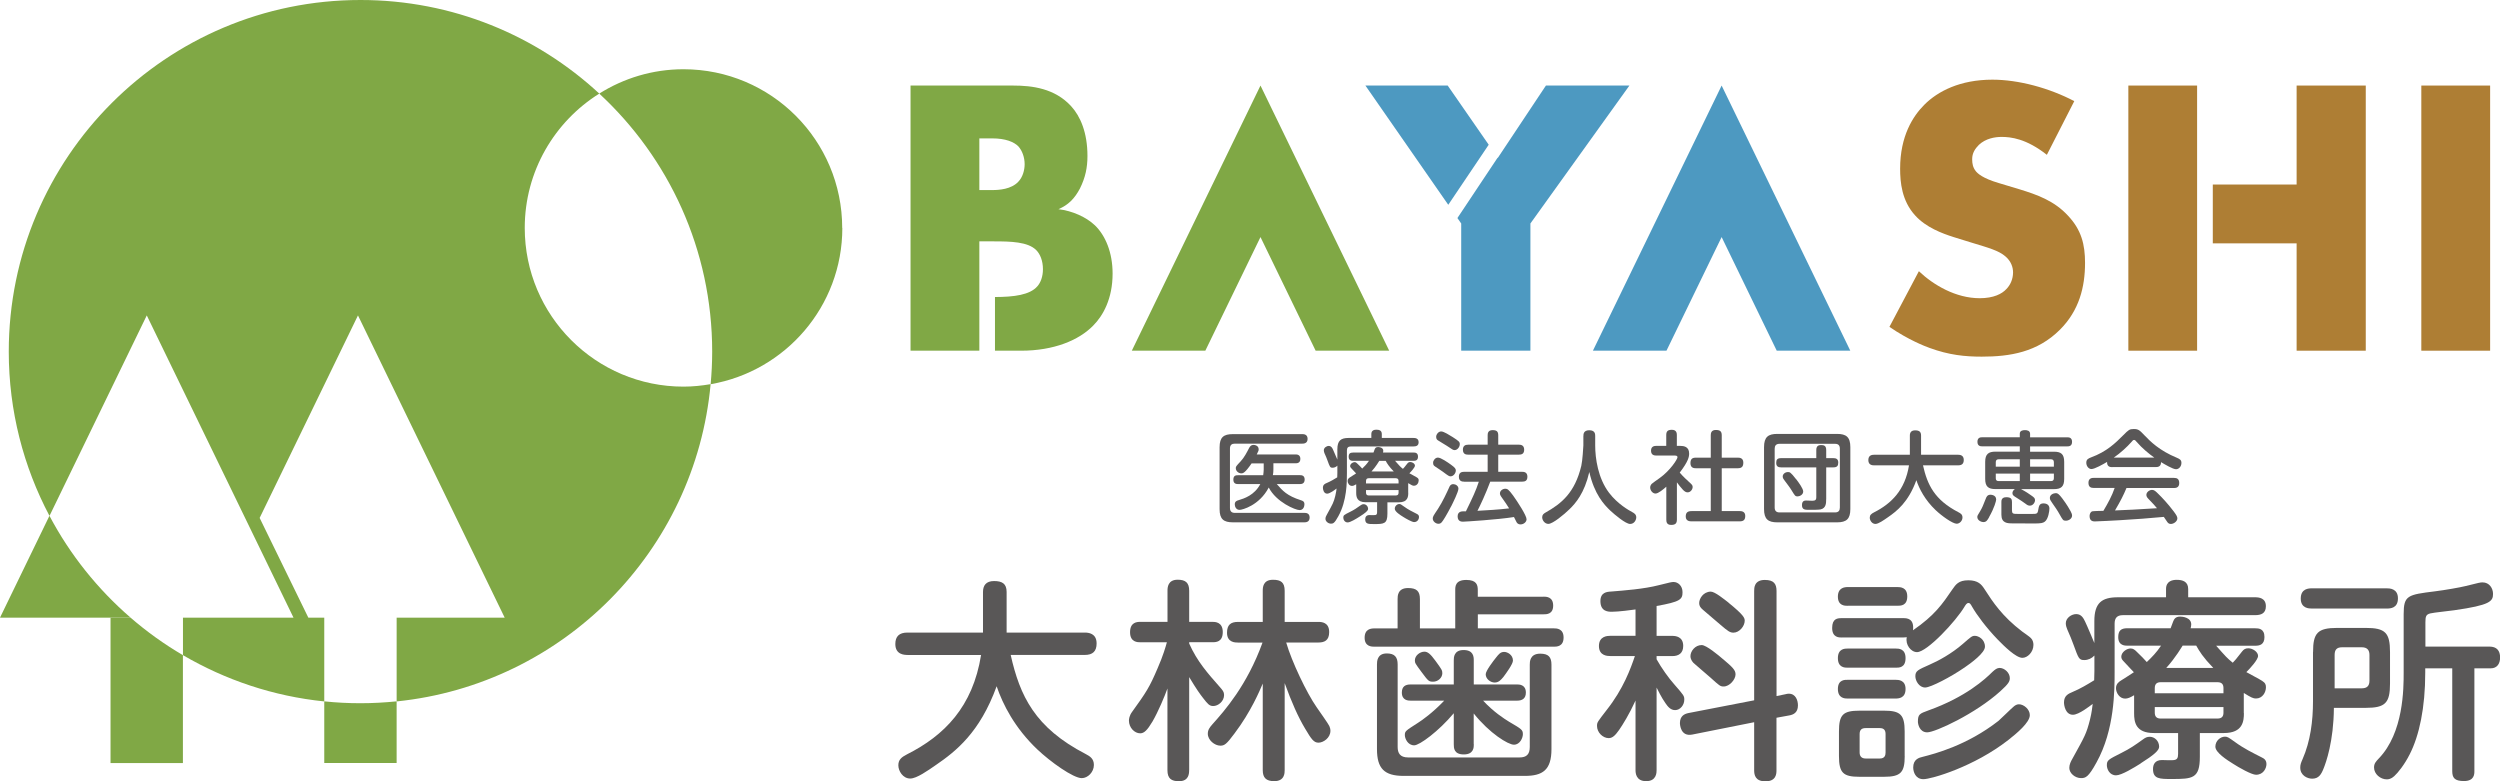 <svg width="176" height="55" viewBox="0 0 176 55" fill="none" xmlns="http://www.w3.org/2000/svg">
<g clip-path="url(#clip0_686_21309)">
<path d="M36.942 16.047C36.942 12.057 39.039 8.565 42.189 6.589C37.776 2.499 31.867 0 25.376 0C11.701 0 0.617 11.085 0.617 24.756C0.617 28.933 1.658 32.867 3.484 36.319L10.333 22.205L20.664 43.485H12.881V46.124C15.859 47.865 19.228 49.013 22.828 49.38V43.485H21.708L18.279 36.462L25.201 22.205L35.531 43.485H27.924V49.38C39.649 48.18 48.947 38.802 50.028 27.044C49.406 27.151 48.772 27.219 48.118 27.219C41.946 27.219 36.942 22.217 36.942 16.047Z" fill="#80A845"/>
<path d="M3.481 36.312L0 43.483H9.194C6.873 41.478 4.928 39.047 3.481 36.312Z" fill="#80A845"/>
<path d="M7.781 43.484V53.72H12.877V46.123C11.569 45.358 10.337 44.473 9.193 43.484H7.781Z" fill="#80A845"/>
<path d="M22.828 49.375V53.715H27.923V49.375C27.086 49.459 26.237 49.507 25.376 49.507C24.515 49.507 23.665 49.463 22.828 49.375Z" fill="#80A845"/>
<path d="M59.291 16.047C59.291 9.877 54.288 4.875 48.116 4.875C45.935 4.875 43.906 5.509 42.188 6.589C47.075 11.109 50.138 17.574 50.138 24.756C50.138 25.529 50.098 26.291 50.03 27.048C55.293 26.139 59.3 21.567 59.3 16.047H59.291Z" fill="#80A845"/>
<path d="M135.089 19.093C136.125 20.074 137.692 20.994 139.371 20.994C140.352 20.994 140.938 20.688 141.245 20.353C141.524 20.074 141.719 19.651 141.719 19.177C141.719 18.814 141.58 18.392 141.189 18.057C140.714 17.639 139.985 17.443 138.781 17.076L137.521 16.686C136.735 16.435 135.591 16.012 134.834 15.175C133.881 14.139 133.769 12.824 133.769 11.875C133.769 9.579 134.666 8.18 135.476 7.371C136.428 6.418 137.995 5.609 140.264 5.609C142.11 5.609 144.267 6.195 146.029 7.12L144.099 10.899C142.644 9.751 141.552 9.639 140.91 9.639C140.435 9.639 139.789 9.751 139.315 10.197C139.036 10.476 138.841 10.783 138.841 11.205C138.841 11.54 138.896 11.791 139.092 12.046C139.231 12.214 139.566 12.549 140.714 12.887L142.198 13.334C143.374 13.697 144.606 14.119 145.583 15.179C146.535 16.188 146.787 17.22 146.787 18.507C146.787 20.213 146.368 21.863 145.024 23.207C143.43 24.801 141.496 25.108 139.51 25.108C138.334 25.108 137.214 24.996 135.842 24.494C135.535 24.383 134.359 23.936 133.016 23.011L135.089 19.093Z" fill="#AE7E34"/>
<path d="M175.305 6.023V24.689H170.461V6.023H175.305Z" fill="#AE7E34"/>
<path d="M91.684 30.562C91.764 30.562 92.055 30.562 92.055 30.897C92.055 31.232 91.764 31.232 91.684 31.232H86.928C86.721 31.232 86.589 31.324 86.589 31.579V35.76C86.589 35.995 86.709 36.107 86.928 36.107H91.828C91.908 36.107 92.199 36.099 92.199 36.434C92.199 36.768 91.916 36.772 91.828 36.772H86.796C86.15 36.772 85.859 36.553 85.859 35.844V31.491C85.859 30.774 86.15 30.562 86.796 30.562H91.688H91.684ZM91.521 33.452C91.612 33.452 91.848 33.452 91.848 33.759C91.848 34.066 91.612 34.078 91.521 34.078H89.886C90.293 34.548 90.604 34.903 91.577 35.214C91.712 35.258 91.832 35.298 91.832 35.505C91.832 35.648 91.76 35.911 91.493 35.911C91.202 35.911 89.854 35.357 89.32 34.321C88.658 35.585 87.454 35.895 87.267 35.895C87.004 35.895 86.928 35.64 86.928 35.505C86.928 35.306 87.063 35.25 87.191 35.214C87.59 35.094 88.311 34.867 88.726 34.078H87.155C87.055 34.078 86.828 34.07 86.828 33.767C86.828 33.464 87.02 33.456 87.155 33.456H88.929C88.945 33.349 88.965 33.165 88.965 33.058V32.623H88.112C87.641 33.313 87.502 33.325 87.382 33.325C87.203 33.325 87 33.169 87 32.962C87 32.842 87.016 32.826 87.347 32.472C87.594 32.209 87.785 31.834 87.929 31.555C87.992 31.427 88.084 31.32 88.24 31.32C88.339 31.32 88.61 31.368 88.61 31.631C88.61 31.722 88.594 31.75 88.475 31.993H91.21C91.29 31.993 91.545 31.993 91.545 32.304C91.545 32.615 91.298 32.615 91.21 32.615H89.647V33.042C89.647 33.177 89.639 33.313 89.611 33.448H91.521V33.452Z" fill="#595757"/>
<path d="M94.15 32.781C94.066 32.873 93.942 32.928 93.815 32.928C93.639 32.928 93.623 32.881 93.452 32.41C93.38 32.211 93.36 32.167 93.244 31.908C93.225 31.852 93.197 31.788 93.197 31.701C93.197 31.521 93.388 31.394 93.543 31.394C93.715 31.394 93.787 31.529 93.843 31.649C93.906 31.777 94.133 32.323 94.15 32.358V31.629C94.15 31.019 94.397 30.832 94.939 30.832H96.542V30.557C96.542 30.286 96.761 30.25 96.897 30.25C97.096 30.25 97.279 30.306 97.279 30.557V30.832H99.508C99.635 30.832 99.871 30.852 99.871 31.131C99.871 31.374 99.707 31.43 99.508 31.43H95.098C94.899 31.43 94.823 31.529 94.823 31.713V33.295C94.823 33.949 94.823 35.252 94.221 36.34C93.95 36.839 93.85 36.866 93.703 36.866C93.504 36.866 93.312 36.703 93.312 36.524C93.312 36.412 93.36 36.312 93.42 36.213C93.838 35.452 93.882 35.388 94.002 34.921C94.066 34.666 94.082 34.495 94.094 34.391C94.01 34.455 93.631 34.754 93.432 34.754C93.185 34.754 93.133 34.447 93.133 34.343C93.133 34.116 93.28 34.052 93.416 33.997C93.671 33.889 93.918 33.742 94.141 33.606C94.141 33.558 94.15 33.387 94.15 33.299V32.781ZM95.7 36.38C95.489 36.516 95.062 36.779 94.875 36.779C94.656 36.779 94.568 36.568 94.568 36.444C94.568 36.273 94.612 36.253 95.05 36.033C95.35 35.886 95.497 35.778 95.768 35.587C95.852 35.523 95.912 35.495 96.003 35.495C96.159 35.495 96.314 35.631 96.314 35.83C96.314 35.95 96.139 36.105 95.696 36.384L95.7 36.38ZM99.141 34.698C99.141 34.961 99.113 35.364 98.475 35.364H97.674V36.157C97.674 36.882 97.431 36.894 96.737 36.894C96.33 36.894 96.111 36.894 96.111 36.559C96.111 36.412 96.175 36.261 96.41 36.261C96.474 36.261 96.765 36.276 96.813 36.261C96.904 36.245 96.948 36.205 96.948 36.053V35.356H96.139C95.529 35.356 95.477 34.985 95.477 34.694V34.092C95.35 34.172 95.266 34.208 95.178 34.208C94.987 34.208 94.871 34.009 94.871 33.861C94.871 33.714 94.979 33.642 95.05 33.598C95.114 33.554 95.413 33.371 95.469 33.327C95.405 33.255 95.377 33.235 95.15 32.988C95.078 32.916 95.05 32.873 95.05 32.809C95.05 32.661 95.23 32.534 95.362 32.534C95.445 32.534 95.505 32.582 95.561 32.642C95.752 32.825 95.78 32.853 95.9 32.988C96.071 32.825 96.219 32.677 96.374 32.442H95.254C95.174 32.442 94.947 32.442 94.947 32.159C94.947 31.932 95.046 31.86 95.254 31.86H96.693C96.709 31.824 96.765 31.669 96.777 31.633C96.805 31.569 96.841 31.47 97.012 31.47C97.068 31.47 97.383 31.49 97.383 31.733C97.383 31.788 97.367 31.832 97.363 31.86H99.52C99.628 31.86 99.827 31.868 99.827 32.151C99.827 32.406 99.663 32.442 99.52 32.442H98.212C98.539 32.813 98.575 32.853 98.766 33.008C98.846 32.928 98.866 32.901 99.077 32.633C99.133 32.562 99.193 32.526 99.285 32.526C99.432 32.526 99.612 32.645 99.612 32.781C99.612 32.908 99.341 33.2 99.221 33.319C99.305 33.367 99.675 33.562 99.747 33.61C99.863 33.682 99.875 33.745 99.875 33.821C99.875 33.993 99.759 34.196 99.54 34.196C99.456 34.196 99.384 34.168 99.137 34.013V34.686L99.141 34.698ZM96.167 34.036H98.459V33.865C98.459 33.754 98.415 33.666 98.26 33.666H96.366C96.231 33.666 96.167 33.73 96.167 33.865V34.036ZM96.167 34.499V34.682C96.167 34.818 96.231 34.882 96.366 34.882H98.26C98.424 34.882 98.459 34.79 98.459 34.682V34.499H96.167ZM98.121 33.191C97.774 32.829 97.658 32.638 97.554 32.446H97.1C97.08 32.474 96.873 32.837 96.554 33.191H98.124H98.121ZM98.511 35.483C98.595 35.483 98.627 35.503 98.846 35.663C99.145 35.882 99.428 36.017 99.735 36.173C99.827 36.217 99.899 36.273 99.899 36.4C99.899 36.536 99.799 36.755 99.552 36.755C99.404 36.755 98.97 36.508 98.79 36.392C98.583 36.265 98.192 36.017 98.192 35.818C98.192 35.619 98.364 35.483 98.511 35.483Z" fill="#595757"/>
<path d="M102.159 35.646C101.848 36.248 101.605 36.639 101.513 36.746C101.457 36.818 101.385 36.874 101.27 36.874C101.063 36.874 100.867 36.694 100.867 36.511C100.867 36.368 100.903 36.32 101.23 35.83C101.565 35.319 101.884 34.618 102.019 34.319C102.067 34.203 102.127 34.084 102.31 34.084C102.474 34.084 102.673 34.203 102.673 34.403C102.673 34.622 102.302 35.367 102.163 35.646H102.159ZM101.23 32.214C101.437 32.214 101.92 32.549 102.147 32.713C102.438 32.924 102.49 33.004 102.49 33.123C102.49 33.298 102.334 33.534 102.119 33.534C102.019 33.534 101.972 33.506 101.573 33.207C101.493 33.143 101.11 32.9 101.035 32.844C100.915 32.764 100.891 32.717 100.891 32.561C100.891 32.434 101.027 32.214 101.23 32.214ZM101.461 30.373C101.645 30.373 102.063 30.644 102.271 30.771C102.709 31.055 102.769 31.11 102.769 31.27C102.769 31.469 102.598 31.688 102.406 31.688C102.306 31.688 102.263 31.66 101.844 31.377C101.752 31.314 101.326 31.067 101.242 31.007C101.162 30.959 101.106 30.899 101.106 30.744C101.106 30.6 101.25 30.373 101.461 30.373ZM103.076 33.908C102.976 33.908 102.705 33.908 102.705 33.562C102.705 33.251 102.916 33.215 103.076 33.215H104.731V32.007H103.359C103.239 32.007 102.988 31.999 102.988 31.66C102.988 31.385 103.152 31.306 103.359 31.306H104.731V30.644C104.731 30.524 104.746 30.281 105.077 30.281C105.349 30.281 105.476 30.361 105.476 30.644V31.306H106.931C107.047 31.306 107.302 31.322 107.302 31.66C107.302 31.967 107.103 32.007 106.931 32.007H105.476V33.215H107.159C107.278 33.215 107.529 33.231 107.529 33.562C107.529 33.861 107.346 33.908 107.159 33.908H104.914C104.603 34.737 104.224 35.554 104.013 35.961C104.651 35.925 105.484 35.881 106.242 35.79C106.058 35.491 106.022 35.447 105.695 34.98C105.612 34.861 105.596 34.797 105.596 34.733C105.596 34.534 105.803 34.407 105.97 34.407C106.114 34.407 106.198 34.442 106.525 34.889C106.844 35.335 107.47 36.296 107.47 36.555C107.47 36.754 107.258 36.918 107.051 36.918C106.844 36.918 106.78 36.798 106.74 36.71C106.696 36.627 106.632 36.483 106.584 36.399C105.448 36.583 103.128 36.726 102.992 36.726C102.909 36.726 102.617 36.726 102.617 36.352C102.617 35.997 102.924 35.997 103.036 35.997H103.2C103.698 34.98 103.901 34.542 104.109 33.912H103.08L103.076 33.908Z" fill="#595757"/>
<path d="M111.473 30.688C111.473 30.58 111.473 30.289 111.883 30.289C112.294 30.289 112.302 30.56 112.302 30.688V31.361C112.302 32.27 112.501 33.669 113.275 34.689C113.877 35.483 114.674 35.925 114.91 36.053C115.045 36.124 115.193 36.216 115.193 36.423C115.193 36.587 115.065 36.886 114.758 36.886C114.451 36.886 113.678 36.24 113.351 35.933C112.924 35.522 112.242 34.797 111.887 33.227C111.541 34.737 110.915 35.435 110.496 35.845C110.113 36.22 109.316 36.882 109.005 36.882C108.75 36.882 108.57 36.627 108.57 36.415C108.57 36.236 108.678 36.16 108.798 36.088C109.918 35.459 110.871 34.697 111.325 32.788C111.405 32.461 111.469 31.433 111.469 31.361V30.688H111.473Z" fill="#595757"/>
<path d="M118.285 31.39C118.528 31.39 118.915 31.434 118.915 31.928C118.915 32.147 118.871 32.466 118.253 33.271C118.301 33.327 118.5 33.562 118.843 33.869C119.134 34.132 119.162 34.16 119.162 34.288C119.162 34.451 119.015 34.662 118.807 34.662C118.68 34.662 118.588 34.59 118.48 34.483C118.333 34.327 118.161 34.108 118.054 33.957V36.583C118.054 36.874 117.91 36.954 117.647 36.954C117.336 36.954 117.308 36.735 117.308 36.583V34.264C117.081 34.463 116.746 34.746 116.547 34.746C116.347 34.746 116.172 34.527 116.172 34.319C116.172 34.22 116.216 34.136 116.28 34.064C116.307 34.028 116.734 33.729 116.814 33.674C117.587 33.128 118.094 32.326 118.094 32.191C118.094 32.071 117.974 32.071 117.886 32.071H116.606C116.451 32.071 116.232 32.035 116.232 31.725C116.232 31.39 116.515 31.39 116.606 31.39H117.304V30.628C117.304 30.349 117.424 30.258 117.703 30.258C118.042 30.258 118.05 30.521 118.05 30.628V31.39H118.285ZM122.348 32.219C122.447 32.219 122.73 32.227 122.73 32.566C122.73 32.841 122.623 32.964 122.348 32.964H121.211V35.981H122.475C122.567 35.981 122.866 35.981 122.866 36.32C122.866 36.603 122.738 36.703 122.475 36.703H119.094C118.987 36.703 118.676 36.703 118.676 36.364C118.676 36.065 118.831 35.981 119.094 35.981H120.438V32.964H119.381C119.29 32.964 119.007 32.964 119.007 32.609C119.007 32.31 119.142 32.219 119.381 32.219H120.438V30.644C120.438 30.501 120.466 30.27 120.793 30.27C121.084 30.27 121.211 30.361 121.211 30.644V32.219H122.348Z" fill="#595757"/>
<path d="M130.264 35.836C130.264 36.533 129.993 36.773 129.327 36.773H125.124C124.479 36.773 124.188 36.553 124.188 35.836V31.483C124.188 30.758 124.487 30.547 125.124 30.547H129.327C129.973 30.547 130.264 30.766 130.264 31.483V35.836ZM129.526 31.591C129.526 31.364 129.426 31.244 129.187 31.244H125.284C125.021 31.244 124.937 31.388 124.937 31.591V35.728C124.937 35.948 125.037 36.075 125.284 36.075H129.187C129.442 36.075 129.526 35.932 129.526 35.728V31.591ZM128.561 35.154C128.561 35.41 128.561 35.78 128.162 35.864C128.019 35.892 127.632 35.892 127.369 35.892C127.078 35.892 126.859 35.892 126.859 35.557C126.859 35.222 127.086 35.238 127.178 35.238C127.242 35.238 127.541 35.254 127.596 35.254C127.808 35.254 127.867 35.17 127.867 35.019V32.903H125.392C125.244 32.903 125.045 32.875 125.045 32.592C125.045 32.356 125.124 32.253 125.392 32.253H127.867V31.679C127.867 31.388 128.031 31.332 128.202 31.332C128.394 31.332 128.565 31.368 128.565 31.679V32.253H129.068C129.239 32.253 129.414 32.297 129.414 32.564C129.414 32.783 129.343 32.903 129.068 32.903H128.565V35.151L128.561 35.154ZM126.444 33.727C126.616 33.947 126.946 34.401 126.946 34.6C126.946 34.847 126.671 34.947 126.548 34.947C126.384 34.947 126.364 34.903 126.121 34.509C126.002 34.309 125.814 34.074 125.639 33.835C125.567 33.743 125.503 33.66 125.503 33.544C125.503 33.373 125.675 33.233 125.874 33.233C125.994 33.233 126.057 33.233 126.44 33.731L126.444 33.727Z" fill="#595757"/>
<path d="M131.934 32.76C131.834 32.76 131.531 32.752 131.531 32.397C131.531 32.142 131.659 32.015 131.934 32.015H134.454V30.66C134.454 30.448 134.553 30.297 134.824 30.297C135.096 30.297 135.243 30.381 135.243 30.66V32.015H137.851C137.97 32.015 138.249 32.035 138.249 32.377C138.249 32.641 138.122 32.76 137.851 32.76H135.379C135.686 34.123 136.18 35.187 137.886 36.068C138.022 36.14 138.158 36.216 138.158 36.431C138.158 36.674 137.95 36.87 137.751 36.87C137.468 36.87 136.706 36.331 136.26 35.905C135.514 35.195 135.116 34.414 134.912 33.804C134.35 35.351 133.549 35.977 132.887 36.431C132.612 36.622 132.241 36.885 132.03 36.885C131.782 36.885 131.631 36.63 131.631 36.447C131.631 36.264 131.731 36.176 131.922 36.076C133.166 35.45 134.115 34.494 134.394 32.76H131.938H131.934Z" fill="#595757"/>
<path d="M140.036 36.407C139.917 36.619 139.837 36.754 139.638 36.754C139.454 36.754 139.203 36.619 139.203 36.399C139.203 36.308 139.223 36.28 139.394 36.001C139.55 35.738 139.602 35.61 139.793 35.12C139.841 34.984 139.909 34.829 140.132 34.829C140.14 34.829 140.531 34.829 140.531 35.168C140.531 35.248 140.415 35.73 140.032 36.403L140.036 36.407ZM142.265 34.426C142.636 34.618 142.875 34.789 142.991 34.873C143.198 35.016 143.266 35.072 143.266 35.216C143.266 35.363 143.13 35.598 142.903 35.598C142.783 35.598 142.696 35.542 142.62 35.479C142.413 35.331 142.237 35.208 142.01 35.068C141.747 34.905 141.675 34.861 141.675 34.714C141.675 34.642 141.711 34.522 141.846 34.431H140.475C139.985 34.431 139.757 34.259 139.757 33.713V32.513C139.757 31.959 140.001 31.796 140.475 31.796H142.193V31.421H139.546C139.454 31.421 139.211 31.421 139.211 31.102C139.211 30.784 139.454 30.784 139.546 30.784H142.193V30.536C142.193 30.325 142.385 30.281 142.556 30.281C142.692 30.281 142.919 30.309 142.919 30.544V30.787H145.538C145.63 30.787 145.873 30.787 145.873 31.106C145.873 31.425 145.63 31.425 145.538 31.425H142.919V31.8H144.601C145.092 31.8 145.319 31.963 145.319 32.517V33.717C145.319 34.263 145.092 34.434 144.601 34.434H142.265V34.426ZM142.193 32.852V32.334H140.702C140.575 32.334 140.503 32.398 140.503 32.533V32.852H142.193ZM142.193 33.342H140.503V33.669C140.503 33.805 140.567 33.868 140.702 33.868H142.193V33.342ZM141.647 35.945C141.647 36.18 141.731 36.18 142.114 36.18H143.043C143.377 36.18 143.445 36.18 143.489 35.909C143.537 35.626 143.569 35.439 143.86 35.439C144.123 35.439 144.279 35.574 144.279 35.802C144.279 35.957 144.207 36.539 143.952 36.726C143.816 36.826 143.696 36.846 143.234 36.854C143.043 36.854 142.177 36.846 141.998 36.846H141.671C141.316 36.846 140.898 36.826 140.898 36.236V35.343C140.898 35.244 140.898 35.004 141.244 35.004C141.591 35.004 141.643 35.14 141.643 35.343V35.945H141.647ZM142.919 32.852H144.593V32.541C144.593 32.406 144.522 32.334 144.394 32.334H142.919V32.852ZM142.919 33.342V33.868H144.394C144.522 33.868 144.593 33.805 144.593 33.669V33.342H142.919ZM145.184 35.088C145.522 35.535 145.714 35.885 145.774 35.997C145.837 36.117 145.873 36.204 145.873 36.304C145.873 36.511 145.638 36.658 145.439 36.658C145.239 36.658 145.227 36.615 145.004 36.224C144.861 35.961 144.657 35.662 144.466 35.395C144.358 35.24 144.31 35.168 144.31 35.052C144.31 34.817 144.574 34.717 144.737 34.717C144.853 34.717 144.944 34.773 145.184 35.088Z" fill="#595757"/>
<path d="M148.709 32.89C148.51 32.89 148.326 32.826 148.338 32.519C148.063 32.682 147.465 33.021 147.238 33.021C147.038 33.021 146.875 32.81 146.875 32.575C146.875 32.34 147.019 32.276 147.202 32.204C148.318 31.794 148.928 31.188 149.486 30.63C149.857 30.259 149.913 30.203 150.224 30.203C150.535 30.203 150.631 30.287 150.954 30.63C151.372 31.064 151.998 31.71 153.262 32.232C153.445 32.312 153.573 32.375 153.573 32.587C153.573 32.822 153.41 33.033 153.19 33.033C152.971 33.033 152.389 32.686 152.138 32.535C152.138 32.862 151.903 32.882 151.775 32.882H148.701L148.709 32.89ZM149.706 34.352C149.494 34.862 149.299 35.245 148.896 35.935C150.013 35.891 150.196 35.879 151.851 35.779C151.667 35.56 151.651 35.536 151.261 35.134C151.133 35.006 151.105 34.926 151.105 34.835C151.105 34.655 151.312 34.488 151.504 34.488C151.659 34.488 151.747 34.572 151.974 34.799C152.186 35.006 152.584 35.416 153.031 36.006C153.23 36.278 153.286 36.377 153.286 36.497C153.286 36.696 153.039 36.887 152.824 36.887C152.696 36.887 152.624 36.816 152.58 36.752C152.544 36.704 152.373 36.445 152.333 36.389C151.061 36.505 150.623 36.537 149.215 36.624C148.952 36.64 147.668 36.708 147.481 36.708C147.381 36.708 147.106 36.708 147.106 36.333C147.106 36.25 147.134 36.058 147.29 35.998C147.361 35.978 147.951 35.963 148.079 35.963C148.386 35.444 148.681 34.918 148.872 34.352H147.397C147.178 34.352 147.027 34.273 147.027 33.982C147.027 33.643 147.31 33.643 147.397 33.643H153.047C153.274 33.643 153.418 33.727 153.418 34.014C153.418 34.356 153.135 34.356 153.047 34.356H149.702L149.706 34.352ZM151.663 32.216C151.289 31.953 150.802 31.55 150.427 31.116C150.344 31.008 150.3 30.972 150.236 30.972C150.172 30.972 150.136 31.016 150.053 31.116C149.754 31.455 149.279 31.897 148.809 32.216H151.663Z" fill="#595757"/>
<path d="M63.885 46.108C63.673 46.108 63.031 46.092 63.031 45.342C63.031 44.804 63.302 44.533 63.885 44.533H69.203V41.672C69.203 41.221 69.414 40.906 69.981 40.906C70.547 40.906 70.866 41.086 70.866 41.672V44.533H76.364C76.619 44.533 77.201 44.577 77.201 45.299C77.201 45.853 76.93 46.108 76.364 46.108H71.153C71.799 48.981 72.847 51.23 76.439 53.087C76.722 53.238 77.01 53.402 77.01 53.852C77.01 54.362 76.575 54.781 76.156 54.781C75.558 54.781 73.956 53.641 73.011 52.744C71.44 51.245 70.599 49.599 70.164 48.312C68.98 51.576 67.289 52.895 65.894 53.852C65.312 54.255 64.53 54.809 64.08 54.809C63.557 54.809 63.243 54.271 63.243 53.88C63.243 53.489 63.454 53.31 63.857 53.103C66.476 51.783 68.485 49.763 69.067 46.112H63.885V46.108Z" fill="#595757"/>
<path d="M83.715 54.221C83.715 54.46 83.699 54.998 82.997 54.998C82.475 54.998 82.188 54.819 82.188 54.221V48.469C81.992 49.023 81.53 50.115 81.139 50.789C80.764 51.419 80.541 51.626 80.27 51.626C79.867 51.626 79.477 51.223 79.477 50.729C79.477 50.626 79.504 50.386 79.688 50.131C80.693 48.74 80.932 48.377 81.502 47.03C81.877 46.177 82.072 45.504 82.148 45.217H80.29C80.094 45.217 79.556 45.217 79.556 44.511C79.556 43.806 80.035 43.778 80.29 43.778H82.192V41.59C82.192 41.367 82.208 40.812 82.909 40.812C83.463 40.812 83.719 41.024 83.719 41.59V43.778H85.349C85.529 43.778 86.083 43.778 86.083 44.495C86.083 45.213 85.589 45.213 85.349 45.213H83.719V45.304C84.273 46.564 85.05 47.429 85.844 48.33C86.083 48.601 86.175 48.704 86.175 48.928C86.175 49.378 85.756 49.705 85.409 49.705C85.138 49.705 85.018 49.553 84.692 49.135C84.48 48.864 84.241 48.537 83.719 47.668V54.213L83.715 54.221ZM87.159 45.237C86.964 45.237 86.382 45.237 86.382 44.547C86.382 43.993 86.637 43.782 87.159 43.782H88.898V41.594C88.898 41.355 88.914 40.816 89.615 40.816C90.17 40.816 90.441 40.996 90.441 41.594V43.782H92.809C93.048 43.782 93.574 43.81 93.574 44.499C93.574 45.097 93.231 45.233 92.809 45.233H90.548C90.939 46.58 91.988 48.78 92.689 49.785C92.853 50.024 93.543 50.996 93.586 51.116C93.63 51.219 93.662 51.327 93.662 51.447C93.662 51.957 93.152 52.284 92.825 52.284C92.498 52.284 92.331 52.06 91.88 51.295C91.386 50.47 90.935 49.454 90.441 48.091V54.217C90.441 54.412 90.441 54.994 89.707 54.994C89.137 54.994 88.898 54.755 88.898 54.217V48.122C88.686 48.617 88.072 50.099 86.904 51.642C86.35 52.391 86.199 52.495 85.915 52.495C85.513 52.495 85.03 52.104 85.03 51.658C85.03 51.387 85.15 51.223 85.345 51C86.215 50.028 87.785 48.262 88.882 45.237H87.159Z" fill="#595757"/>
<path d="M108.653 42.004C108.848 42.004 109.343 42.004 109.343 42.634C109.343 43.263 108.848 43.248 108.653 43.248H104.04V44.236H109.387C109.566 44.236 110.076 44.236 110.076 44.882C110.076 45.527 109.582 45.527 109.387 45.527H96.76C96.581 45.527 96.07 45.527 96.07 44.898C96.07 44.268 96.533 44.24 96.76 44.24H98.391V42.175C98.391 41.964 98.391 41.398 99.124 41.398C99.722 41.398 99.962 41.609 99.962 42.175V44.24H102.449V41.546C102.449 41.291 102.449 40.828 103.227 40.828C103.96 40.828 104.036 41.187 104.036 41.546V42.012H108.649L108.653 42.004ZM98.395 52.59C98.395 53.009 98.558 53.324 99.128 53.324H106.979C107.457 53.324 107.696 53.112 107.696 52.59V46.795C107.696 46.6 107.696 46.018 108.43 46.018C109.012 46.018 109.223 46.257 109.223 46.795V52.738C109.223 54.205 108.609 54.623 107.349 54.623H98.813C97.45 54.623 96.939 54.097 96.939 52.738V46.779C96.939 46.584 96.939 46.002 97.629 46.002C98.183 46.002 98.395 46.257 98.395 46.779V52.59ZM103.757 52.395C103.757 52.606 103.757 53.112 103.051 53.112C102.346 53.112 102.346 52.646 102.346 52.395V50.211C101.281 51.482 99.934 52.471 99.559 52.471C99.108 52.471 98.901 51.992 98.901 51.753C98.901 51.47 98.945 51.454 99.83 50.884C100.113 50.705 100.863 50.179 101.672 49.326H99.304C99.14 49.326 98.69 49.31 98.69 48.756C98.69 48.321 98.945 48.186 99.304 48.186H102.346V46.48C102.346 46.301 102.346 45.763 103.036 45.763C103.725 45.763 103.753 46.229 103.753 46.48V48.186H106.807C106.943 48.186 107.421 48.186 107.421 48.756C107.421 49.174 107.166 49.326 106.807 49.326H104.411C105.145 50.119 105.894 50.597 106.237 50.809C107.134 51.335 107.21 51.379 107.21 51.693C107.21 51.932 107.014 52.427 106.58 52.427C106.177 52.427 104.873 51.634 103.749 50.227V52.399L103.757 52.395ZM101.046 46.508C101.497 47.122 101.54 47.197 101.54 47.393C101.54 47.708 101.241 47.991 100.895 47.991C100.58 47.991 100.552 47.947 100.069 47.301C99.635 46.715 99.607 46.671 99.607 46.492C99.607 46.149 99.966 45.878 100.281 45.878C100.504 45.878 100.699 46.03 101.046 46.508ZM106.512 46.508C106.512 46.747 106.018 47.421 105.838 47.66C105.659 47.871 105.507 48.05 105.224 48.05C104.925 48.05 104.594 47.795 104.594 47.468C104.594 47.229 105.121 46.54 105.328 46.285C105.507 46.062 105.627 45.894 105.898 45.894C106.109 45.894 106.512 46.089 106.512 46.508Z" fill="#595757"/>
<path d="M116.624 44.766H117.732C117.956 44.766 118.498 44.81 118.498 45.472C118.498 45.982 118.183 46.189 117.732 46.189H116.624V46.412C116.967 47.026 117.477 47.743 117.868 48.178C118.542 48.955 118.574 48.987 118.574 49.258C118.574 49.633 118.291 49.992 117.928 49.992C117.613 49.992 117.417 49.752 117.254 49.513C116.983 49.139 116.684 48.525 116.624 48.405V54.216C116.624 54.38 116.624 54.994 115.89 54.994C115.157 54.994 115.141 54.396 115.141 54.216V49.318C114.706 50.275 114.228 51.04 113.989 51.383C113.733 51.741 113.538 51.964 113.255 51.964C112.836 51.964 112.43 51.562 112.43 51.111C112.43 50.84 112.462 50.828 113.119 49.971C114.288 48.489 114.798 47.066 115.097 46.185H113.359C113.195 46.185 112.565 46.185 112.565 45.48C112.565 44.774 113.179 44.762 113.359 44.762H115.141V42.905C114.93 42.937 113.945 43.068 113.478 43.068C113.239 43.068 112.669 43.068 112.669 42.319C112.669 41.705 113.119 41.661 113.418 41.645C114.363 41.569 115.739 41.466 116.787 41.195C117.581 40.999 117.673 40.972 117.82 40.972C118.135 40.972 118.45 41.243 118.45 41.689C118.45 42.199 118.298 42.363 116.624 42.662V44.758V44.766ZM125.718 48.867C125.778 48.852 125.854 48.836 125.93 48.836C126.424 48.836 126.575 49.314 126.575 49.661C126.575 50.187 126.233 50.318 125.961 50.366L125.064 50.53V54.228C125.064 54.468 125.048 55.006 124.287 55.006C123.569 55.006 123.493 54.555 123.493 54.228V50.844L119.136 51.713C118.31 51.877 118.267 51.008 118.267 50.904C118.267 50.41 118.582 50.258 118.865 50.199L123.493 49.302V41.605C123.493 41.394 123.493 40.828 124.243 40.828C124.873 40.828 125.068 41.099 125.068 41.605V49.003L125.726 48.867H125.718ZM121.313 46.412C121.986 46.982 122.182 47.178 122.182 47.476C122.182 47.835 121.763 48.329 121.345 48.329C121.105 48.329 121.045 48.27 120.432 47.716C120.101 47.417 119.546 46.966 119.219 46.667C119.128 46.564 119.008 46.412 119.008 46.189C119.008 45.858 119.323 45.412 119.802 45.412C120.117 45.412 120.97 46.117 121.313 46.416V46.412ZM121.687 42.43C122.78 43.315 122.828 43.511 122.828 43.702C122.828 44.077 122.453 44.539 122.034 44.539C121.795 44.539 121.644 44.435 121.121 43.985C120.778 43.686 120.224 43.22 119.877 42.921C119.698 42.769 119.622 42.638 119.622 42.458C119.622 42.143 119.905 41.665 120.432 41.649C120.731 41.649 121.376 42.187 121.691 42.426L121.687 42.43Z" fill="#595757"/>
<path d="M129.658 44.881C129.463 44.881 128.984 44.881 128.984 44.208C128.984 43.534 129.375 43.518 129.658 43.518H134C134.239 43.518 134.777 43.534 134.674 44.371C136.201 43.323 136.739 42.53 137.445 41.497C137.684 41.154 137.879 40.852 138.569 40.852C139.259 40.852 139.498 41.151 139.693 41.449C140.307 42.406 140.965 43.395 142.361 44.459C142.464 44.534 142.899 44.833 142.975 44.921C143.11 45.057 143.154 45.236 143.154 45.399C143.154 45.91 142.735 46.312 142.377 46.312C141.926 46.312 141.105 45.503 140.654 45.041C139.829 44.188 139.155 43.275 138.84 42.721C138.736 42.541 138.689 42.45 138.585 42.45C138.449 42.45 138.374 42.601 138.314 42.689C137.7 43.737 135.663 45.91 134.957 45.91C134.522 45.91 134.12 45.371 134.239 44.861C134.147 44.861 134.104 44.877 134 44.877H129.658V44.881ZM130.077 42.649C129.881 42.649 129.387 42.649 129.387 42.004C129.387 41.358 129.881 41.33 130.077 41.33H133.581C133.761 41.33 134.271 41.33 134.271 41.987C134.271 42.645 133.809 42.645 133.581 42.645H130.077V42.649ZM130.077 47.006C129.881 47.006 129.387 47.006 129.387 46.332C129.387 45.658 129.881 45.658 130.077 45.658H133.462C133.657 45.658 134.151 45.658 134.151 46.332C134.151 47.006 133.701 47.006 133.462 47.006H130.077ZM130.077 49.178C129.897 49.178 129.387 49.178 129.387 48.504C129.387 47.831 129.897 47.859 130.077 47.859H133.462C133.625 47.859 134.151 47.859 134.151 48.504C134.151 49.15 133.673 49.178 133.434 49.178H130.077ZM134.092 53.219C134.092 54.371 133.821 54.686 132.64 54.686H130.902C129.75 54.686 129.463 54.403 129.463 53.219V51.498C129.463 50.314 129.746 50.031 130.914 50.031H132.636C133.789 50.031 134.088 50.314 134.088 51.498V53.219H134.092ZM132.744 51.677C132.744 51.422 132.64 51.258 132.341 51.258H131.337C131.066 51.258 130.918 51.378 130.918 51.677V52.98C130.918 53.251 131.07 53.399 131.337 53.399H132.341C132.684 53.399 132.744 53.176 132.744 52.98V51.677ZM135.363 53.279C136.189 53.068 138.465 52.486 140.694 50.748C140.873 50.597 141.607 49.863 141.775 49.732C141.866 49.656 141.986 49.581 142.133 49.581C142.464 49.581 142.899 49.923 142.899 50.346C142.899 50.868 141.97 51.633 141.4 52.084C138.972 53.985 135.962 54.854 135.407 54.854C134.853 54.854 134.69 54.343 134.69 54.029C134.69 53.459 135.092 53.339 135.363 53.279ZM138.258 47.022C137.373 47.635 135.922 48.401 135.531 48.401C135.112 48.401 134.841 47.934 134.841 47.608C134.841 47.233 135.021 47.157 135.83 46.798C136.46 46.527 137.389 46.021 138.182 45.332C138.768 44.821 138.828 44.762 139.035 44.762C139.275 44.762 139.741 45.001 139.741 45.527C139.741 45.961 138.784 46.667 138.258 47.026V47.022ZM135.754 50.015C138.406 49.07 139.785 47.783 140.263 47.305C140.459 47.125 140.594 47.022 140.774 47.022C141.105 47.022 141.491 47.352 141.491 47.739C141.491 47.962 141.416 48.13 140.818 48.668C139.063 50.254 136.233 51.557 135.678 51.557C135.124 51.557 135.021 50.959 135.021 50.808C135.021 50.286 135.14 50.238 135.754 50.015Z" fill="#595757"/>
<path d="M147.442 46.153C147.262 46.349 147.007 46.468 146.736 46.468C146.361 46.468 146.333 46.365 145.971 45.376C145.819 44.958 145.775 44.866 145.536 44.312C145.492 44.192 145.432 44.057 145.432 43.877C145.432 43.503 145.835 43.232 146.166 43.232C146.525 43.232 146.676 43.515 146.796 43.77C146.931 44.041 147.41 45.193 147.442 45.269V43.726C147.442 42.438 147.968 42.048 149.104 42.048H152.489V41.466C152.489 40.896 152.956 40.82 153.239 40.82C153.657 40.82 154.048 40.94 154.048 41.466V42.048H158.753C159.024 42.048 159.518 42.092 159.518 42.678C159.518 43.188 159.175 43.307 158.753 43.307H149.451C149.032 43.307 148.869 43.519 148.869 43.905V47.245C148.869 48.624 148.869 51.379 147.597 53.67C147.027 54.719 146.82 54.779 146.505 54.779C146.086 54.779 145.679 54.436 145.679 54.061C145.679 53.822 145.783 53.611 145.903 53.404C146.788 51.801 146.876 51.666 147.131 50.677C147.266 50.139 147.294 49.78 147.326 49.553C147.147 49.689 146.353 50.319 145.935 50.319C145.412 50.319 145.305 49.673 145.305 49.45C145.305 48.971 145.62 48.836 145.903 48.716C146.441 48.493 146.967 48.178 147.43 47.891C147.43 47.788 147.446 47.425 147.446 47.245V46.153H147.442ZM150.707 53.746C150.256 54.029 149.359 54.583 148.969 54.583C148.506 54.583 148.323 54.133 148.323 53.878C148.323 53.519 148.415 53.475 149.339 53.009C149.969 52.694 150.284 52.471 150.851 52.064C151.03 51.929 151.15 51.869 151.345 51.869C151.676 51.869 152.003 52.152 152.003 52.574C152.003 52.83 151.628 53.156 150.699 53.742L150.707 53.746ZM157.971 50.199C157.971 50.753 157.911 51.606 156.564 51.606H154.869V53.284C154.869 54.81 154.359 54.842 152.892 54.842C152.039 54.842 151.572 54.842 151.572 54.137C151.572 53.822 151.708 53.507 152.202 53.507C152.338 53.507 152.952 53.539 153.055 53.507C153.251 53.475 153.338 53.388 153.338 53.073V51.606H151.632C150.344 51.606 150.241 50.829 150.241 50.215V48.943C149.969 49.107 149.79 49.182 149.611 49.182C149.208 49.182 148.965 48.764 148.965 48.449C148.965 48.134 149.188 47.987 149.339 47.895C149.475 47.803 150.105 47.417 150.225 47.325C150.089 47.174 150.029 47.13 149.551 46.608C149.399 46.456 149.339 46.368 149.339 46.233C149.339 45.918 149.714 45.651 149.997 45.651C150.177 45.651 150.296 45.755 150.416 45.874C150.819 46.265 150.878 46.325 151.134 46.608C151.492 46.265 151.807 45.95 152.138 45.456H149.77C149.607 45.456 149.124 45.456 149.124 44.858C149.124 44.38 149.335 44.228 149.77 44.228H152.812C152.844 44.152 152.964 43.826 152.992 43.75C153.051 43.614 153.127 43.407 153.486 43.407C153.606 43.407 154.263 43.451 154.263 43.961C154.263 44.081 154.231 44.172 154.22 44.232H158.773C158.996 44.232 159.418 44.248 159.418 44.846C159.418 45.384 159.076 45.46 158.773 45.46H156.018C156.707 46.237 156.783 46.329 157.186 46.656C157.349 46.492 157.397 46.432 157.844 45.862C157.963 45.711 158.083 45.639 158.278 45.639C158.593 45.639 158.968 45.894 158.968 46.177C158.968 46.448 158.398 47.062 158.143 47.317C158.322 47.421 159.1 47.827 159.251 47.931C159.49 48.082 159.522 48.214 159.522 48.381C159.522 48.74 159.283 49.175 158.816 49.175C158.637 49.175 158.486 49.115 157.963 48.784V50.207L157.971 50.199ZM151.696 48.804H156.532V48.445C156.532 48.206 156.44 48.027 156.113 48.027H152.114C151.831 48.027 151.696 48.162 151.696 48.445V48.804ZM151.696 49.776V50.167C151.696 50.45 151.831 50.586 152.114 50.586H156.113C156.456 50.586 156.532 50.39 156.532 50.167V49.776H151.696ZM155.814 47.022C155.081 46.257 154.841 45.854 154.614 45.452H153.657C153.613 45.512 153.179 46.277 152.505 47.022H155.814ZM156.636 51.861C156.815 51.861 156.875 51.905 157.341 52.236C157.971 52.698 158.569 52.985 159.215 53.316C159.411 53.404 159.558 53.527 159.558 53.794C159.558 54.077 159.347 54.543 158.824 54.543C158.509 54.543 157.596 54.021 157.222 53.778C156.787 53.507 155.962 52.985 155.962 52.566C155.962 52.148 156.321 51.861 156.636 51.861Z" fill="#595757"/>
<path d="M162.839 45.91C162.839 44.563 163.154 44.205 164.545 44.205H166.55C167.93 44.205 168.257 44.547 168.257 45.91V48.127C168.257 49.49 167.926 49.833 166.55 49.833H164.306C164.29 52.212 163.736 53.711 163.6 54.053C163.421 54.52 163.241 54.819 162.775 54.819C162.444 54.819 161.938 54.596 161.938 54.041C161.938 53.846 161.981 53.711 162.101 53.444C162.655 52.184 162.835 50.749 162.835 49.37V45.91H162.839ZM168.038 41.419C168.201 41.419 168.815 41.419 168.815 42.124C168.815 42.83 168.261 42.841 168.038 42.841H162.751C162.571 42.841 161.973 42.841 161.973 42.136C161.973 41.431 162.544 41.419 162.751 41.419H168.038ZM164.354 48.457H166.271C166.63 48.457 166.81 48.294 166.81 47.919V46.106C166.81 45.763 166.646 45.568 166.271 45.568H164.88C164.505 45.568 164.358 45.747 164.358 46.106V48.457H164.354ZM175.258 45.52C175.768 45.52 176.007 45.803 176.007 46.285C176.007 46.736 175.784 47.05 175.35 47.05H174.197V54.281C174.197 54.492 174.197 54.986 173.464 54.986C172.79 54.986 172.638 54.747 172.638 54.281V47.05H170.737V47.349C170.737 49.821 170.318 51.782 169.644 53.101C169.285 53.818 168.819 54.404 168.552 54.643C168.341 54.839 168.149 54.867 168.03 54.867C167.579 54.867 167.132 54.492 167.132 54.03C167.132 53.747 167.268 53.611 167.463 53.4C169.218 51.59 169.218 48.457 169.218 47.349V43.232C169.218 41.913 169.501 41.869 171.418 41.63C172.152 41.538 173.173 41.359 173.591 41.255C174.548 41.016 174.608 41 174.775 41C175.254 41 175.509 41.419 175.509 41.809C175.509 42.331 175.314 42.602 172.782 42.961C172.511 43.005 171.315 43.124 171.092 43.184C170.793 43.26 170.749 43.395 170.749 43.814V45.52H175.27H175.258Z" fill="#595757"/>
<path d="M77.063 15.848C76.477 15.29 75.496 14.84 74.516 14.728C75.213 14.421 75.636 14.003 76.026 13.274C76.417 12.488 76.557 11.791 76.557 10.978C76.557 9.328 76.054 8.18 75.409 7.478C74.26 6.219 72.665 6.023 71.322 6.023H64.102V24.689H68.946V16.992H69.954C71.159 16.992 72.362 17.02 72.949 17.606C73.228 17.885 73.423 18.363 73.423 18.949C73.423 19.48 73.256 19.902 73.032 20.153C72.502 20.767 71.386 20.906 70.046 20.91V24.689H71.888C74.185 24.689 75.947 23.959 76.956 22.927C77.657 22.226 78.327 21.026 78.327 19.26C78.327 17.778 77.825 16.574 77.067 15.848H77.063ZM71.689 12.795C71.186 13.325 70.345 13.381 69.843 13.381H68.946V9.742H69.843C70.796 9.742 71.382 9.993 71.689 10.3C71.968 10.607 72.135 11.085 72.135 11.56C72.135 11.978 71.996 12.484 71.689 12.791V12.795Z" fill="#80A845"/>
<path d="M154.676 12.991V11.54V6.023H149.836V24.689H154.676V17.678V17.132V12.991Z" fill="#AE7E34"/>
<path d="M161.682 6.023V12.991H155.781V17.132H161.682V24.689H166.55V6.023H161.682Z" fill="#AE7E34"/>
<path d="M88.738 16.689L92.621 24.689H97.8L88.738 6.023L79.68 24.689H84.855L88.738 16.689Z" fill="#80A845"/>
<path d="M121.203 16.689L125.082 24.689H130.261L121.203 6.023L112.141 24.689H117.32L121.203 16.689Z" fill="#4D99C1"/>
<path d="M104.805 10.189L101.918 6.023H96.125L101.958 14.418L104.805 10.189Z" fill="#4D99C1"/>
<path d="M108.833 6.023L105.444 11.117L105.432 11.101L102.602 15.35L102.869 15.733V24.689H107.741V15.733L114.71 6.023H108.833Z" fill="#4D99C1"/>
</g>
<defs>
<clipPath id="clip0_686_21309">
<rect width="176" height="55" fill="white"/>
</clipPath>
</defs>
</svg>
